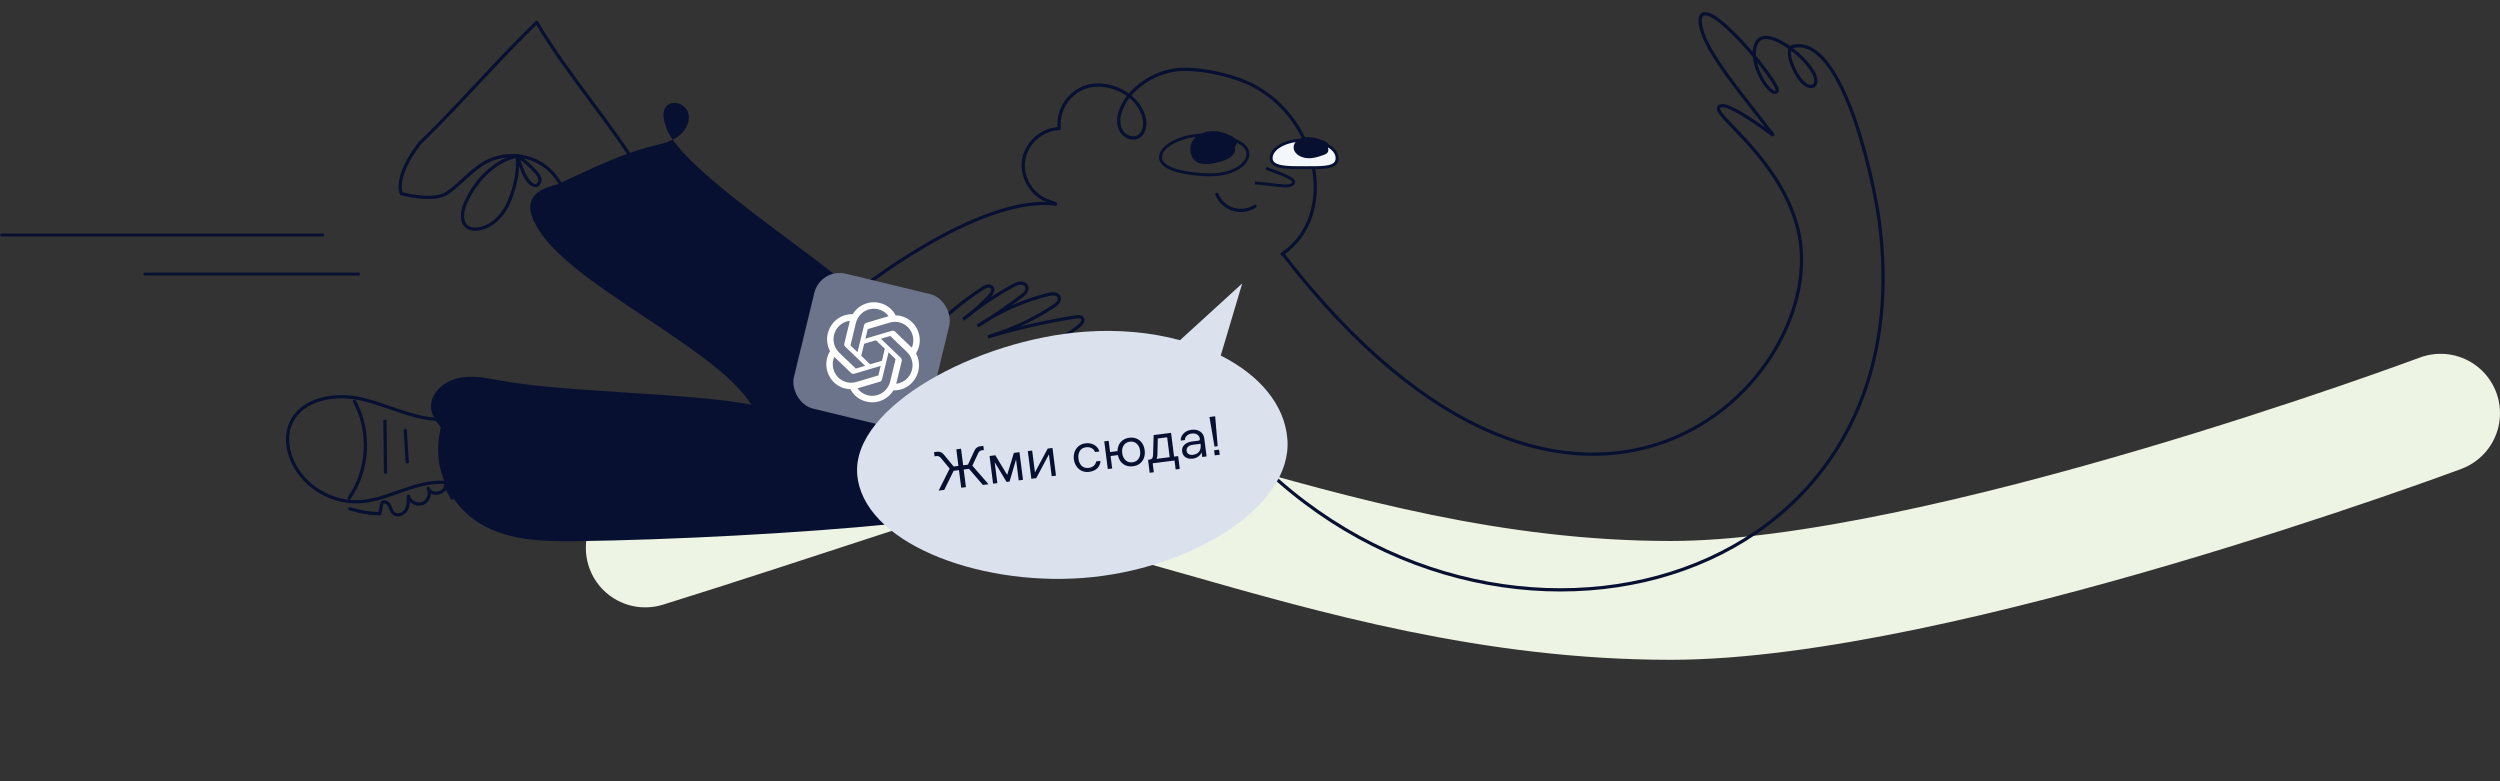 <svg width="1536" height="480" viewBox="0 0 1536 480" fill="none" xmlns="http://www.w3.org/2000/svg">
<rect x="0" y="0" width="1536" height="480" fill="#333333" stroke="none"/>
<path d="M1 143.483C0.503 143.483 0.1 143.886 0.1 144.383C0.1 144.88 0.503 145.283 1 145.283V143.483ZM1 145.283H199V143.483H1V145.283Z" fill="#071030"/>
<path d="M89 167.483C88.503 167.483 88.1 167.886 88.1 168.383C88.1 168.88 88.503 169.283 89 169.283L89 167.483ZM89 169.283L221 169.283L221 167.483L89 167.483L89 169.283Z" fill="#071030"/>
<path d="M396.448 336.663C439.288 323.38 492.311 305.867 534.403 292.164C640.073 257.762 807.604 368.883 1026.5 368.883C1191.5 368.883 1499.5 253.881 1499.5 253.881" stroke="#EDF4E3" stroke-width="73" stroke-linecap="round"/>
<path d="M648.376 126.374C648.924 126.443 649.424 126.054 649.492 125.506C649.561 124.958 649.172 124.458 648.624 124.39L648.376 126.374ZM648.624 124.39C636.434 122.866 622.561 125.61 608.673 130.509C594.77 135.413 580.77 142.507 568.293 149.775C555.813 157.044 544.837 164.499 536.981 170.135C533.053 172.954 529.903 175.319 527.735 176.98C526.65 177.811 525.811 178.466 525.242 178.914C524.958 179.138 524.741 179.31 524.595 179.426C524.522 179.484 524.467 179.529 524.429 179.558C524.411 179.573 524.397 179.585 524.387 179.592C524.382 179.596 524.379 179.599 524.376 179.601C524.375 179.602 524.374 179.603 524.373 179.603C524.373 179.604 524.372 179.604 525 180.383C525.628 181.161 525.628 181.161 525.628 181.161C525.629 181.16 525.63 181.16 525.631 181.159C525.633 181.157 525.636 181.155 525.64 181.151C525.649 181.144 525.663 181.133 525.681 181.119C525.716 181.09 525.77 181.047 525.842 180.99C525.985 180.876 526.198 180.706 526.48 180.485C527.042 180.043 527.874 179.393 528.951 178.568C531.105 176.918 534.238 174.565 538.147 171.76C545.967 166.149 556.889 158.732 569.3 151.503C581.714 144.272 595.596 137.243 609.338 132.395C623.095 127.542 636.628 124.906 648.376 126.374L648.624 124.39Z" fill="#071030"/>
<path d="M787.765 156.091C822.024 132.747 811.105 73.502 769.215 52.154C757.392 46.125 734.891 41.06 721.763 43.011C708.21 45.028 693.965 54.304 688.871 67.034C687.283 70.995 686.598 75.586 688.382 79.471C690.147 83.346 694.991 85.971 698.891 84.229C703.602 82.112 704.158 75.476 702.445 70.593C698.302 58.745 685.059 51.419 672.55 52.343C659.869 53.278 649.425 64.882 650.751 78.976C640.522 79.339 631.04 87.389 629.059 97.436C626.982 107.995 633.417 119.644 643.586 123.322L648.384 125.069C648.288 125.07 648.193 125.071 648.193 125.071" stroke="#071030" stroke-width="2" stroke-linecap="round" stroke-linejoin="round"/>
<path d="M568.988 206.332C579.319 195.221 591.018 185.386 603.739 177.113C605.559 175.928 608.326 174.928 609.583 176.695C610.704 178.267 609.36 180.38 608.045 181.791C603.085 187.108 597.622 191.952 591.748 196.243C601.27 188.406 611.53 181.462 622.343 175.533C623.754 174.76 625.231 173.988 626.833 173.886C628.436 173.784 630.212 174.53 630.802 176.028C631.716 178.357 629.462 180.636 627.444 182.116C618.655 188.548 609.877 194.772 600.544 200.367C613.728 191.426 628.494 184.82 643.945 180.943C646.469 180.308 649.962 180.246 650.763 182.724C651.453 184.86 649.362 186.809 647.487 188.048C637.056 194.959 625.752 200.546 613.922 204.622C613.922 204.622 610.471 205.811 607.02 207.001C610.528 206.002 614.032 205 614.032 205C629.508 200.589 645.254 197.142 661.159 194.687C662.543 194.474 664.245 194.4 665.021 195.565C665.971 196.99 664.647 198.815 663.355 199.938C660.087 202.778 656.412 205.147 652.476 206.954" stroke="#071030" stroke-width="2" stroke-miterlimit="10"/>
<path d="M214.873 312.572C220.839 314.46 227.067 315.512 233.319 315.682C233.772 313.414 234.218 311.15 234.671 308.882C236.002 307.564 238.325 308.855 239.221 310.495C240.118 312.135 240.436 314.171 241.849 315.403C244.082 317.363 247.875 315.994 249.443 313.471C251.012 310.948 250.998 307.783 250.931 304.813C251.848 308.417 256.25 310.67 259.713 309.31C263.176 307.951 264.86 303.302 263.082 300.036C264.698 305.014 273.982 303.339 273.751 298.103C275.08 300.757 276.41 303.405 277.745 306.06C279.271 305.142 280.196 303.302 280.011 301.525" stroke="#071030" stroke-width="2" stroke-linecap="round" stroke-linejoin="round"/>
<path d="M178.792 259.8C185.448 245.05 205.393 241.517 221.269 244.968C237.175 248.425 252.054 256.683 268.295 257.621C279.036 270.921 286.712 286.681 290.56 303.34C281.531 294.667 267.36 295.242 255.483 298.68C243.972 302.01 232.915 307.59 220.947 308.248C205.162 309.114 189.228 300.436 181.383 286.709C176.794 278.671 174.968 268.561 178.664 260.081C178.704 259.989 178.745 259.897 178.786 259.805L178.792 259.8Z" stroke="#071030" stroke-width="2" stroke-linecap="round" stroke-linejoin="round"/>
<path d="M214.485 306.088C226.551 288.944 227.869 264.86 217.743 246.507" stroke="#071030" stroke-width="2" stroke-linecap="round" stroke-linejoin="round"/>
<path d="M236.875 290.946L236.499 257.948" stroke="#071030" stroke-width="2"/>
<path d="M250.25 284.582L248.943 263.798" stroke="#071030" stroke-width="2"/>
<path d="M348.583 132.05C349.473 120.041 343.445 107.762 333.385 101.132C323.336 94.504 309.664 93.801 298.98 99.354C289.836 104.107 283.329 112.72 274.841 118.563C266.353 124.405 246.6 118.966 246.6 118.966L246.626 118.942C246.626 118.942 241.593 109.212 257.89 88.045C283.743 62.886 303.899 38.88 329.756 13.728C349.785 47.706 375.519 75.19 395.541 109.172" stroke="#071030" stroke-width="2" stroke-linecap="round" stroke-linejoin="round"/>
<path d="M317.134 95.968C302.884 99.26 291.263 112.084 285.665 125.595C283.666 130.42 283.073 137.121 287.559 139.795C289.356 140.865 291.577 140.967 293.653 140.683C301.868 139.572 308.525 133.007 312.033 125.492C315.541 117.976 318.94 106.261 317.772 96.185" stroke="#071030" stroke-width="2" stroke-linecap="round" stroke-linejoin="round"/>
<path d="M317.98 95.564C319.219 100.327 321.951 108.702 325.45 112.159C326.545 113.24 327.986 114.301 329.487 113.961C331.112 113.592 331.973 111.652 331.705 110.004C331.437 108.357 330.353 106.978 329.254 105.724C326.285 102.328 321.615 98.226 317.978 95.559" stroke="#071030" stroke-width="2" stroke-linecap="round" stroke-linejoin="round"/>
<path d="M525.402 179.534C502.881 157.372 418.386 104.469 409.284 78.439C407.772 74.12 406.415 68.846 409.375 65.352C412.951 61.145 420.764 63.611 422.636 68.805C424.507 73.999 421.627 79.951 417.269 83.342C412.91 86.734 407.372 88.141 402.01 89.466C380.696 94.738 362.136 104.268 342.536 113.251C336.263 114.8 329.133 117.055 326.644 123.027C324.131 129.074 327.676 135.792 331.114 141.368C352.388 175.922 440.316 214.088 461.591 248.643C422.683 241.138 345.135 241.117 306.227 233.605C298.265 232.065 290.042 230.533 282.099 232.175C274.155 233.818 266.464 239.454 264.975 247.428C263.486 255.402 270.788 264.488 278.712 262.752C278.967 256.601 279.229 250.443 279.484 244.292C271.129 255.733 267.584 270.573 269.875 284.552C272.166 298.531 280.26 311.463 291.829 319.638C309.658 332.235 333.059 332.782 354.889 332.484C411.476 331.716 492.2 327.652 548.5 321.875L525.402 179.534Z" fill="#071030"/>
<rect x="504.094" y="164.383" width="85.308" height="85.308" rx="16" transform="rotate(13.622 504.094 164.383)" fill="#6B748A"/>
<path d="M562.806 217.16C563.945 215.329 564.684 213.275 564.974 211.136C565.263 208.997 565.095 206.822 564.483 204.757C563.588 201.642 561.732 198.897 559.184 196.92C556.637 194.942 553.528 193.834 550.307 193.754C549.307 191.851 547.914 190.186 546.221 188.872C544.528 187.557 542.575 186.623 540.492 186.132C537.365 185.366 534.073 185.622 531.092 186.862C528.11 188.102 525.593 190.263 523.902 193.033C521.762 192.959 519.629 193.348 517.646 194.172C515.663 194.996 513.876 196.237 512.405 197.811C510.172 200.161 508.735 203.161 508.301 206.38C507.866 209.599 508.457 212.869 509.988 215.72C508.849 217.551 508.11 219.605 507.821 221.744C507.532 223.883 507.699 226.058 508.312 228.123C509.207 231.238 511.062 233.983 513.61 235.96C516.158 237.938 519.267 239.046 522.488 239.126C523.488 241.029 524.881 242.694 526.573 244.008C528.266 245.323 530.219 246.257 532.302 246.748C535.431 247.515 538.724 247.259 541.707 246.018C544.69 244.777 547.208 242.614 548.898 239.843C551.039 239.916 553.172 239.527 555.154 238.703C557.137 237.879 558.924 236.638 560.395 235.064C562.626 232.714 564.061 229.714 564.495 226.496C564.928 223.279 564.337 220.009 562.806 217.16ZM533.244 242.884C530.673 242.264 528.404 240.753 526.833 238.615C526.933 238.588 527.11 238.539 527.227 238.501L540.548 234.529C540.882 234.432 541.184 234.247 541.424 233.994C541.664 233.74 541.833 233.427 541.913 233.087L545.935 216.489L550.173 220.558C550.195 220.577 550.213 220.602 550.224 220.63C550.235 220.657 550.239 220.688 550.235 220.717L546.904 234.463C546.189 237.398 544.35 239.932 541.789 241.51C539.229 243.089 536.156 243.583 533.244 242.884ZM512.104 226.995C511.36 224.44 511.533 221.699 512.593 219.253C512.667 219.326 512.795 219.456 512.889 219.545L522.913 229.174C523.163 229.416 523.472 229.587 523.808 229.669C524.145 229.75 524.498 229.74 524.831 229.639L541.093 224.793L539.7 230.54C539.695 230.569 539.682 230.598 539.663 230.621C539.644 230.645 539.62 230.664 539.593 230.675L526.128 234.687C523.248 235.542 520.155 235.212 517.526 233.77C514.897 232.328 512.947 229.891 512.104 226.995ZM515.262 200.55C517.088 198.614 519.529 197.385 522.157 197.077C522.133 197.179 522.083 197.357 522.053 197.481L518.757 211.082C518.673 211.421 518.68 211.777 518.777 212.112C518.874 212.447 519.058 212.749 519.31 212.988L531.549 224.74L525.92 226.418C525.891 226.428 525.861 226.431 525.831 226.427C525.802 226.422 525.773 226.411 525.749 226.393L515.615 216.656C513.452 214.573 512.201 211.709 512.134 208.689C512.068 205.67 513.193 202.743 515.262 200.55ZM553.491 219.887L541.251 208.134L546.881 206.458C546.909 206.447 546.939 206.444 546.969 206.449C546.999 206.453 547.027 206.465 547.051 206.483L557.186 216.214C558.739 217.705 559.836 219.613 560.349 221.715C560.862 223.816 560.77 226.023 560.084 228.078C559.397 230.133 558.144 231.95 556.473 233.318C554.8 234.686 552.778 235.546 550.643 235.799C550.668 235.697 550.711 235.517 550.741 235.393L554.037 221.792C554.122 221.453 554.116 221.098 554.02 220.764C553.924 220.429 553.742 220.126 553.491 219.887ZM560.208 213.623C560.134 213.548 560.005 213.419 559.912 213.33L549.887 203.701C549.638 203.459 549.329 203.289 548.992 203.207C548.655 203.125 548.302 203.136 547.97 203.236L531.708 208.082L533.1 202.336C533.106 202.306 533.118 202.278 533.137 202.254C533.156 202.231 533.18 202.212 533.208 202.2L546.671 198.194C548.734 197.58 550.925 197.571 552.988 198.167C555.05 198.762 556.9 199.938 558.32 201.556C559.74 203.175 560.672 205.169 561.006 207.306C561.34 209.443 561.063 211.634 560.208 213.623ZM526.856 216.384L522.617 212.315C522.595 212.296 522.577 212.271 522.566 212.243C522.555 212.216 522.551 212.185 522.554 212.155L525.886 198.41C526.397 196.305 527.492 194.388 529.043 192.884C530.595 191.379 532.537 190.349 534.644 189.915C536.751 189.48 538.934 189.659 540.939 190.429C542.944 191.2 544.687 192.531 545.965 194.267C545.864 194.295 545.688 194.343 545.57 194.381L532.25 198.353C531.916 198.45 531.614 198.635 531.374 198.888C531.134 199.141 530.965 199.454 530.885 199.794L526.856 216.384ZM530.948 211.206L538.191 209.046L543.643 214.279L541.851 221.672L534.609 223.829L529.157 218.596L530.948 211.206Z" fill="white"/>
<path d="M788.5 156.488C970.25 391.788 1128.15 232.268 1104.53 140.318C1093.77 98.438 1055.28 72.888 1055.81 66.568C1056.02 64.048 1060.16 64.908 1062.36 65.898C1075.7 71.908 1090.59 84.538 1089.14 82.628C1069.13 56.168 1044.5 28.478 1044.5 11.988C1046.5 -6.512 1094.47 52.008 1091.92 55.968C1088.35 61.518 1072.03 36.368 1079.93 25.298C1087.17 15.158 1118.36 41.388 1115.48 50.928C1114.99 52.558 1114.33 53.338 1111.59 52.998C1104.91 52.148 1094.76 30.038 1101.79 28.478C1132.76 21.588 1151.52 113.058 1154.5 135.188C1186.67 373.928 895 440.988 749 256.988" stroke="#071030" stroke-width="2" stroke-linecap="round" stroke-linejoin="round"/>
<path fill-rule="evenodd" clip-rule="evenodd" d="M725.009 209.008C707.358 204.232 687.273 202.257 666.163 203.83C600.312 208.736 523.572 249.816 526.662 291.26C529.752 332.703 599.483 360.004 665.339 355.097C731.195 350.189 794.081 311.429 790.991 269.985L790.992 269.99C789.4 248.636 773.79 230.42 750.022 218.448L763.23 174.128L725.009 209.008Z" fill="#DBE2ED"/>
<path d="M595.358 288.049L592.087 288.466L593.468 299.293L590.568 299.663L589.186 288.836L585.915 289.254L580.146 300.992L576.706 301.431L583.478 287.885L578.211 281.531C577.749 280.95 577.289 280.574 576.834 280.404C576.397 280.208 575.954 280.139 575.505 280.197L574.189 280.364L573.862 277.801L575.616 277.577C576.47 277.468 577.234 277.542 577.907 277.799C578.599 278.031 579.242 278.509 579.837 279.232L585.921 286.614L588.855 286.24L587.555 276.054L590.456 275.684L591.755 285.869L594.723 285.491L598.724 276.823C599.119 275.973 599.622 275.349 600.234 274.951C600.843 274.53 601.563 274.267 602.395 274.161L604.149 273.937L604.476 276.5L603.194 276.664C602.744 276.721 602.322 276.901 601.926 277.202C601.55 277.479 601.211 277.956 600.909 278.635L597.407 286.108L607.363 297.52L603.89 297.963L595.358 288.049ZM607.979 280.166L611.52 279.714L618.817 291.774L622.919 278.26L626.36 277.821L628.528 294.819L625.898 295.155L624.258 282.305L620.265 295.873L618.444 296.106L611.139 283.979L612.778 296.829L610.147 297.164L607.979 280.166ZM631.495 277.166L634.159 276.826L635.872 290.249L643.704 275.608L646.638 275.233L648.807 292.232L646.176 292.567L644.468 279.178L636.665 293.781L633.664 294.164L631.495 277.166ZM669.172 289.907C667.463 290.125 665.927 289.91 664.565 289.261C663.225 288.61 662.144 287.662 661.323 286.419C660.499 285.153 659.988 283.744 659.79 282.193C659.592 280.641 659.734 279.161 660.217 277.751C660.697 276.319 661.504 275.119 662.637 274.152C663.793 273.182 665.225 272.588 666.934 272.37C668.216 272.206 669.439 272.301 670.604 272.655C671.788 272.984 672.81 273.562 673.67 274.389C674.527 275.194 675.111 276.193 675.423 277.387L672.759 277.727C672.447 276.716 671.776 275.933 670.746 275.379C669.715 274.825 668.559 274.63 667.278 274.794C665.501 275.02 664.217 275.79 663.425 277.102C662.632 278.414 662.354 279.992 662.589 281.836C662.824 283.679 663.49 285.137 664.587 286.208C665.706 287.276 667.142 287.699 668.896 287.475C670.177 287.311 671.219 286.881 672.021 286.185C672.821 285.466 673.312 284.569 673.495 283.495L676.126 283.159C676.057 284.95 675.416 286.46 674.201 287.689C672.984 288.895 671.308 289.635 669.172 289.907ZM678.462 271.173L681.16 270.829L682.042 277.743L686.595 277.162C686.632 274.941 687.297 273.085 688.593 271.594C689.91 270.101 691.671 269.213 693.874 268.932C695.516 268.723 697.002 268.91 698.333 269.494C699.684 270.053 700.793 270.951 701.659 272.189C702.525 273.427 703.069 274.911 703.29 276.642C703.511 278.374 703.357 279.947 702.829 281.363C702.302 282.778 701.456 283.937 700.291 284.84C699.146 285.717 697.753 286.261 696.112 286.47C694.56 286.668 693.136 286.518 691.839 286.021C690.541 285.524 689.457 284.726 688.585 283.626C687.733 282.501 687.151 281.158 686.838 279.599L682.352 280.171L683.329 287.827L680.631 288.171L678.462 271.173ZM695.802 284.042C697.443 283.832 698.697 283.09 699.562 281.814C700.425 280.516 700.734 278.911 700.49 277C700.247 275.088 699.546 273.624 698.387 272.607C697.249 271.564 695.848 271.148 694.184 271.361C692.52 271.573 691.257 272.328 690.394 273.626C689.551 274.899 689.252 276.491 689.496 278.403C689.739 280.314 690.442 281.789 691.603 282.829C692.761 283.847 694.161 284.251 695.802 284.042ZM705.369 282.581C706.561 282.429 707.359 282.144 707.763 281.727C708.186 281.285 708.413 280.559 708.445 279.549L708.801 267.302L719.493 265.938L721.356 280.541L723.852 280.223L724.859 288.115L722.329 288.438L721.628 282.94L708.205 284.653L708.906 290.15L706.376 290.473L705.369 282.581ZM718.658 280.886L717.1 268.676L711.333 269.412L711.11 279.484C711.092 280.423 710.91 281.234 710.563 281.918L718.658 280.886ZM732.856 281.782C731.08 282.008 729.594 281.73 728.397 280.945C727.197 280.139 726.498 278.96 726.3 277.408C726.094 275.789 726.537 274.43 727.631 273.331C728.744 272.206 730.335 271.512 732.404 271.248L736.248 270.758C736.608 270.712 736.868 270.599 737.028 270.418C737.185 270.215 737.246 269.979 737.211 269.709C737.059 268.518 736.534 267.625 735.636 267.031C734.735 266.415 733.576 266.197 732.159 266.378C730.923 266.536 729.909 267.008 729.118 267.794C728.324 268.558 727.954 269.417 728.007 270.37L725.444 270.697C725.396 269.606 725.644 268.592 726.187 267.654C726.749 266.691 727.528 265.895 728.521 265.266C729.537 264.633 730.675 264.237 731.934 264.076C734.138 263.795 735.953 264.146 737.381 265.129C738.832 266.109 739.679 267.555 739.923 269.466L741.321 280.427L738.623 280.772L738.249 277.837C737.922 278.862 737.268 279.733 736.286 280.453C735.326 281.169 734.183 281.612 732.856 281.782ZM732.969 279.437C734.677 279.219 735.941 278.555 736.759 277.445C737.574 276.313 737.87 274.869 737.646 273.116L737.59 272.677L732.835 273.284C731.553 273.448 730.567 273.87 729.878 274.553C729.207 275.209 728.935 276.032 729.061 277.022C729.173 277.899 729.577 278.555 730.273 278.992C730.991 279.426 731.889 279.574 732.969 279.437ZM743.092 256.208L746.6 255.761L748.156 274.14L746.2 274.389L743.092 256.208ZM749.009 276.259L749.41 279.395L746.341 279.787L745.94 276.65L749.009 276.259Z" fill="#071030"/>
<path d="M713.003 96.507C713.265 89.085 727.363 82.522 740.896 82.997C754.428 83.472 766.966 87.403 766.705 94.825C766.443 102.247 755.264 107.873 741.732 107.398C728.2 106.923 712.742 103.929 713.003 96.507Z" stroke="#071030" stroke-width="1.8" stroke-miterlimit="10"/>
<path d="M747.465 99.975C751.272 99.06 756.288 97.457 758.112 94.28C759.015 92.703 759.092 91.418 758.58 90.38C760.306 88.797 760.819 86.245 758.335 84.659C752.353 80.834 744.155 78.68 736.89 82.738C733.798 84.464 731.742 87.217 731.41 90.173C731.051 93.34 731.921 97.334 734.997 99.329C738.271 101.454 743.49 100.931 747.465 99.975Z" fill="#071030"/>
<path d="M821.515 97.156C821.515 103.293 813.531 103.04 802.339 103.04C791.148 103.04 780.984 103.293 780.984 97.156C780.984 91.02 790.058 86.043 801.25 86.043C812.442 86.043 821.515 91.02 821.515 97.156Z" fill="#F3F7FB" stroke="#071030" stroke-width="1.8" stroke-miterlimit="10"/>
<path d="M813.831 94.97C815.992 94.163 816.481 92.537 815.943 91.08C816.695 89.643 816.386 87.898 814.221 86.882C810.771 85.259 806.782 84.035 802.791 84.243C798.643 84.458 794.776 86.889 794.787 90.582C794.795 93.808 797.983 96.199 801.546 96.942C805.82 97.83 810.022 96.395 813.827 94.97L813.831 94.97Z" fill="#071030"/>
<path d="M777.846 103.383C785.696 106.385 796.32 109.772 794.733 112.426C793.679 114.187 791.216 114.309 789.164 114.222C784.357 114.017 775.807 112.635 771 112.426" stroke="#071030" stroke-width="1.8" stroke-miterlimit="10"/>
<path d="M747.633 119.383C749.383 123.72 753.147 127.193 757.606 128.59C762.069 129.987 767.141 129.275 771.047 126.709" stroke="#071030" stroke-width="2" stroke-miterlimit="10" stroke-linecap="round"/>
</svg>
